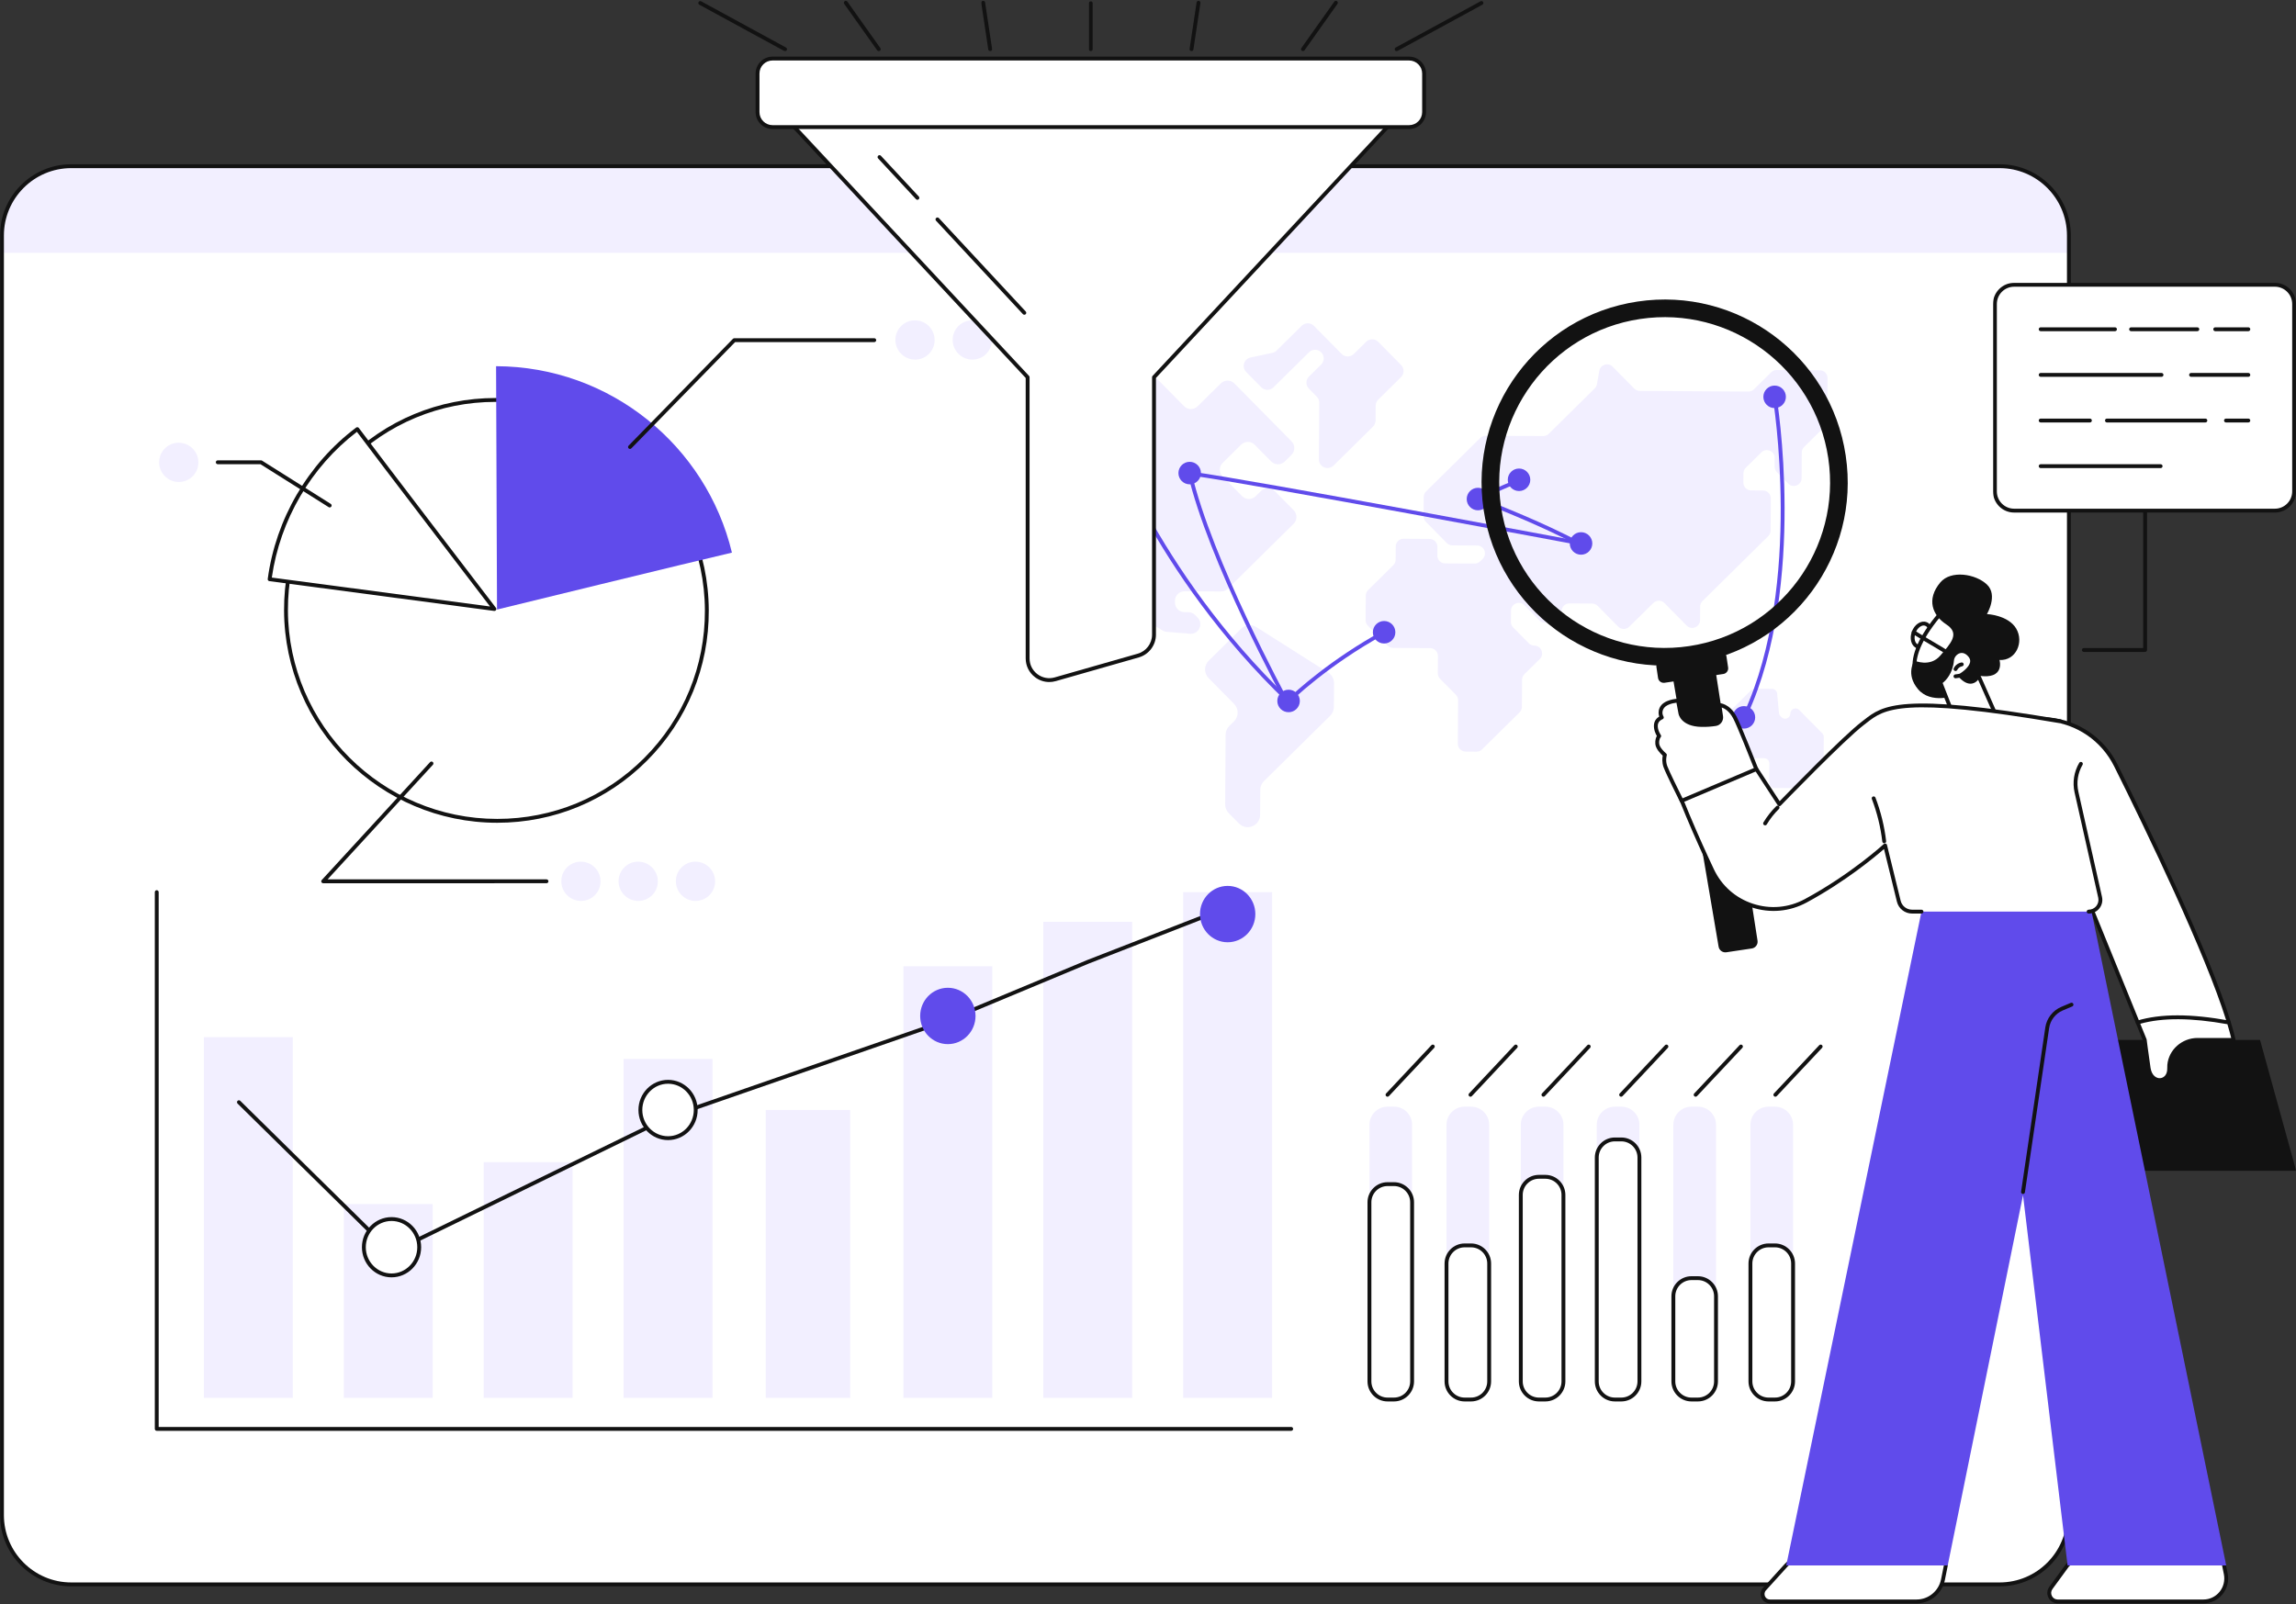 <svg width="1767" height="1235" viewBox="0 0 1767 1235" fill="none" xmlns="http://www.w3.org/2000/svg">
<rect x="0" y="0" width="1767" height="1235" fill="#333333" stroke="none"/>
<path d="M1538.9 1219.67H54.839C25.386 1219.67 1.51 1195.8 1.51 1166.34V181.276C1.51 151.823 25.386 127.948 54.839 127.948H1538.9C1568.35 127.948 1592.22 151.823 1592.22 181.276V1166.34C1592.22 1195.8 1568.35 1219.67 1538.9 1219.67Z" fill="white"/>
<path d="M1592.22 194.651V181.328C1592.22 151.849 1568.38 127.948 1538.96 127.948H54.781C25.36 127.948 1.51 151.849 1.51 181.328V194.651H1592.22Z" fill="#F2EFFF"/>
<mask id="mask0_10427_14760" style="mask-type:luminance" maskUnits="userSpaceOnUse" x="0" y="125" width="1595" height="1098">
<path d="M0 125.125H1594.92V1222.46H0V125.125Z" fill="white"/>
</mask>
<g mask="url(#mask0_10427_14760)">
<path d="M54.839 129.427C26.255 129.427 3 152.688 3 181.276V1166.34C3 1194.93 26.255 1218.19 54.839 1218.19H1538.9C1567.48 1218.19 1590.74 1194.93 1590.74 1166.34V181.276C1590.74 152.688 1567.48 129.427 1538.9 129.427H54.839ZM1538.9 1221.17H54.839C24.615 1221.17 0.026 1196.57 0.026 1166.34V181.276C0.026 151.047 24.615 126.453 54.839 126.453H1538.9C1569.13 126.453 1593.71 151.047 1593.71 181.276V1166.34C1593.71 1196.57 1569.13 1221.17 1538.9 1221.17Z" fill="#121212"/>
</g>
<path d="M993.698 1101.46H120.63C119.807 1101.46 119.141 1100.79 119.141 1099.98V686.771C119.141 685.948 119.807 685.286 120.63 685.286C121.448 685.286 122.115 685.948 122.115 686.771V1098.49H993.698C994.521 1098.49 995.188 1099.15 995.188 1099.98C995.188 1100.79 994.521 1101.46 993.698 1101.46Z" fill="#121212"/>
<path d="M225.328 1076.1H156.927V798.432H225.328V1076.1Z" fill="#F2EFFF"/>
<path d="M332.995 1076.1H264.594V926.911H332.995V1076.1Z" fill="#F2EFFF"/>
<path d="M440.662 1076.1H372.26V894.672H440.662V1076.1Z" fill="#F2EFFF"/>
<path d="M548.333 1076.1H479.932V815.172H548.333V1076.1Z" fill="#F2EFFF"/>
<path d="M654.271 1076.1H589.318V854.474H654.271V1076.1Z" fill="#F2EFFF"/>
<path d="M763.667 1076.1H695.266V743.839H763.667V1076.1Z" fill="#F2EFFF"/>
<path d="M871.333 1076.1H802.938V709.63H871.333V1076.1Z" fill="#F2EFFF"/>
<path d="M979 1076.1H910.599V686.771H979V1076.1Z" fill="#F2EFFF"/>
<path d="M301.323 965.635C300.943 965.635 300.568 965.49 300.281 965.208L182.839 849.552C182.25 848.974 182.245 848.036 182.818 847.448C183.396 846.865 184.339 846.859 184.922 847.438L301.615 962.354L514.635 858.365C514.688 858.339 514.75 858.318 514.802 858.297L728.979 783.964L836.563 739.104L944.261 697.146C945.021 696.854 945.891 697.229 946.188 698C946.484 698.76 946.109 699.625 945.339 699.917L837.672 741.865L730.037 786.74L515.859 861.073L301.974 965.484C301.766 965.583 301.547 965.635 301.323 965.635Z" fill="#121212"/>
<path d="M535.427 854.474C535.427 866.453 525.891 876.167 514.13 876.167C502.365 876.167 492.833 866.453 492.833 854.474C492.833 842.495 502.365 832.781 514.13 832.781C525.891 832.781 535.427 842.495 535.427 854.474Z" fill="white"/>
<path d="M514.13 834.271C503.208 834.271 494.318 843.333 494.318 854.474C494.318 865.62 503.208 874.682 514.13 874.682C525.057 874.682 533.943 865.62 533.943 854.474C533.943 843.333 525.057 834.271 514.13 834.271ZM514.13 877.656C501.568 877.656 491.344 867.255 491.344 854.474C491.344 841.693 501.568 831.297 514.13 831.297C526.693 831.297 536.917 841.693 536.917 854.474C536.917 867.255 526.693 877.656 514.13 877.656Z" fill="#121212"/>
<path d="M750.766 782.094C750.766 794.073 741.229 803.786 729.464 803.786C717.703 803.786 708.167 794.073 708.167 782.094C708.167 770.109 717.703 760.401 729.464 760.401C741.229 760.401 750.766 770.109 750.766 782.094Z" fill="#604BEB"/>
<path d="M966.104 703.672C966.104 715.651 956.562 725.365 944.797 725.365C933.036 725.365 923.505 715.651 923.505 703.672C923.505 691.693 933.036 681.979 944.797 681.979C956.562 681.979 966.104 691.693 966.104 703.672Z" fill="#604BEB"/>
<path d="M322.625 960.13C322.625 972.109 313.083 981.818 301.323 981.818C289.563 981.818 280.026 972.109 280.026 960.13C280.026 948.146 289.563 938.432 301.323 938.432C313.083 938.432 322.625 948.146 322.625 960.13Z" fill="white"/>
<path d="M301.323 939.917C290.401 939.917 281.51 948.99 281.51 960.13C281.51 971.266 290.401 980.333 301.323 980.333C312.25 980.333 321.135 971.266 321.135 960.13C321.135 948.99 312.25 939.917 301.323 939.917ZM301.323 983.307C288.76 983.307 278.536 972.911 278.536 960.13C278.536 947.344 288.76 936.948 301.323 936.948C313.891 936.948 324.109 947.344 324.109 960.13C324.109 972.911 313.891 983.307 301.323 983.307Z" fill="#121212"/>
<path d="M543.984 469.875C544.328 559.349 472.104 631.885 382.672 631.885C293.234 631.891 220.448 559.365 220.104 469.896C219.755 380.417 291.979 307.885 381.417 307.885C470.854 307.875 543.635 380.406 543.984 469.875Z" fill="white"/>
<path d="M381.417 309.365C338.573 309.365 298.354 326.057 268.167 356.359C237.963 386.677 221.427 427 221.588 469.885C221.932 558.396 294.193 630.396 382.661 630.406C382.667 630.406 382.667 630.406 382.672 630.406C425.516 630.396 465.734 613.714 495.922 583.401C526.12 553.089 542.661 512.771 542.495 469.88C542.151 381.37 469.891 309.365 381.417 309.365ZM382.672 633.375C292.557 633.375 218.963 560.047 218.615 469.896C218.448 426.208 235.297 385.151 266.062 354.26C296.807 323.396 337.776 306.391 381.417 306.391C471.531 306.391 545.12 379.724 545.469 469.875C545.635 513.552 528.792 554.62 498.026 585.505C467.276 616.37 426.312 633.37 382.672 633.375Z" fill="#121212"/>
<path d="M563.292 425.422C543.599 343.302 469.729 282.151 381.781 281.906L382.505 469.245C382.505 469.245 533.151 432.396 563.292 425.422Z" fill="#604BEB"/>
<path d="M274.974 330.349C237.443 358.568 213.604 400.578 207.51 445.896C249.912 451.563 380.495 468.828 380.495 468.828C380.495 468.828 292.276 353.563 274.974 330.349Z" fill="white"/>
<path d="M209.187 444.625C248.484 449.875 356.172 464.109 377.135 466.88C363.677 449.292 292.021 355.609 274.677 332.432C239.328 359.521 215.547 400.255 209.187 444.625ZM380.495 470.313C380.432 470.313 380.37 470.313 380.302 470.302C378.995 470.13 249.229 452.974 207.312 447.37C206.922 447.318 206.568 447.115 206.328 446.797C206.094 446.49 205.984 446.094 206.042 445.698C212.25 399.49 237.047 357.005 274.078 329.156C274.396 328.922 274.797 328.813 275.182 328.875C275.578 328.927 275.927 329.146 276.167 329.458C293.266 352.401 380.797 466.776 381.677 467.927C382.042 468.401 382.083 469.052 381.786 469.568C381.516 470.036 381.026 470.313 380.495 470.313Z" fill="#121212"/>
<path d="M520.141 678.427C520.104 670.083 526.844 663.312 535.187 663.312C543.526 663.312 550.318 670.083 550.349 678.427C550.38 686.771 543.641 693.536 535.302 693.542C526.953 693.542 520.172 686.771 520.141 678.427Z" fill="#F2EFFF"/>
<path d="M476.052 678.427C476.026 670.083 482.76 663.318 491.104 663.318C499.448 663.318 506.234 670.083 506.271 678.427C506.302 686.771 499.562 693.542 491.224 693.542C482.875 693.542 476.089 686.771 476.052 678.427Z" fill="#F2EFFF"/>
<path d="M431.974 678.438C431.948 670.089 438.682 663.318 447.026 663.318C455.365 663.318 462.151 670.083 462.187 678.427C462.224 686.771 455.479 693.542 447.141 693.542C438.797 693.542 432.005 686.781 431.974 678.438Z" fill="#F2EFFF"/>
<path d="M248.729 679.922C248.136 679.922 247.604 679.578 247.365 679.042C247.13 678.5 247.234 677.87 247.636 677.438L330.979 586.714C331.537 586.104 332.474 586.068 333.078 586.625C333.682 587.177 333.724 588.115 333.167 588.724L252.109 676.948L420.589 676.943C421.412 676.943 422.078 677.609 422.078 678.438C422.078 679.25 421.412 679.917 420.589 679.917L248.729 679.922Z" fill="#121212"/>
<path d="M484.833 345.599C484.458 345.599 484.083 345.458 483.792 345.172C483.208 344.604 483.198 343.667 483.771 343.073L564.063 260.823C564.344 260.542 564.729 260.375 565.125 260.375H672.828C673.656 260.375 674.318 261.036 674.318 261.859C674.318 262.682 673.656 263.349 672.828 263.349H565.75L485.896 345.146C485.604 345.448 485.219 345.599 484.833 345.599Z" fill="#121212"/>
<path d="M253.75 390.635C253.479 390.635 253.203 390.563 252.958 390.417L200.448 357.349H167.583C166.766 357.349 166.099 356.682 166.099 355.859C166.099 355.036 166.766 354.375 167.583 354.375H200.875C201.156 354.375 201.432 354.458 201.667 354.604L254.542 387.896C255.234 388.333 255.443 389.25 255.005 389.943C254.724 390.396 254.24 390.635 253.75 390.635Z" fill="#121212"/>
<path d="M733.172 261.714C733.135 253.365 739.88 246.604 748.219 246.604C756.562 246.604 763.354 253.365 763.38 261.714C763.411 270.057 756.677 276.828 748.333 276.828C739.995 276.828 733.203 270.063 733.172 261.714Z" fill="#F2EFFF"/>
<path d="M689.088 261.719C689.057 253.37 695.797 246.604 704.135 246.604C712.479 246.604 719.271 253.37 719.297 261.719C719.333 270.063 712.599 276.828 704.25 276.828C695.911 276.828 689.125 270.063 689.088 261.719Z" fill="#F2EFFF"/>
<path d="M122.464 355.932C122.427 347.589 129.167 340.823 137.51 340.823C145.854 340.823 152.641 347.589 152.672 355.932C152.703 364.281 145.969 371.047 137.625 371.047C129.286 371.047 122.495 364.281 122.464 355.932Z" fill="#F2EFFF"/>
<path d="M1400.48 285.031L1367.4 284.823C1365.8 284.813 1364.27 285.432 1363.13 286.552L1349.82 299.703C1348.68 300.833 1347.14 301.448 1345.55 301.443L1261.96 300.911C1260.36 300.906 1258.83 300.255 1257.71 299.125L1241.05 282.245C1237.62 278.771 1231.71 280.615 1230.84 285.422L1228.99 295.781C1228.77 297.005 1228.18 298.135 1227.3 299.005L1191.89 333.964C1190.76 335.089 1189.22 335.708 1187.62 335.703L1143.46 335.422C1141.86 335.417 1140.33 336.031 1139.19 337.161L1097.47 378.349C1096.33 379.474 1095.69 380.995 1095.68 382.594L1095.59 397.411C1095.58 399.005 1096.2 400.542 1097.32 401.677L1113.5 418.057C1114.61 419.188 1116.14 419.833 1117.74 419.839L1136.84 419.964C1142.2 419.995 1144.85 426.495 1141.04 430.266L1139.16 432.109C1138.03 433.234 1136.49 433.854 1134.9 433.849L1112.14 433.698C1108.82 433.682 1106.14 430.974 1106.17 427.646L1106.2 420.927C1106.23 417.604 1103.55 414.891 1100.22 414.87L1080.2 414.745C1076.88 414.724 1074.17 417.401 1074.15 420.724L1074.08 430.865C1074.07 432.458 1073.43 433.99 1072.29 435.109L1052.87 454.281C1051.73 455.406 1051.09 456.932 1051.08 458.531L1050.96 477.37C1050.95 478.969 1051.58 480.505 1052.7 481.641L1067.83 496.969C1068.96 498.099 1070.48 498.745 1072.08 498.75L1100.64 498.938C1103.96 498.953 1106.65 501.672 1106.62 504.995L1106.54 518.276C1106.53 519.875 1107.16 521.406 1108.27 522.542L1120.4 534.818C1121.52 535.948 1122.14 537.49 1122.13 539.078L1121.92 572.516C1121.9 575.839 1124.57 578.547 1127.91 578.568L1136.32 578.625C1137.92 578.635 1139.45 578.01 1140.59 576.891L1169.46 548.375C1170.6 547.255 1171.24 545.734 1171.26 544.135L1171.39 523.245C1171.4 521.646 1172.04 520.115 1173.18 518.995L1185.01 507.318C1188.82 503.547 1186.18 497.047 1180.82 497.016C1179.22 497 1177.69 496.359 1176.58 495.219L1164.54 483.042C1163.42 481.906 1162.8 480.37 1162.81 478.776L1162.86 470.089C1162.9 464.729 1169.4 462.089 1173.16 465.906L1184.68 477.557C1185.8 478.698 1187.33 479.339 1188.92 479.344L1195.69 479.391C1199.02 479.411 1201.72 476.734 1201.74 473.411L1201.77 470.505C1201.79 467.182 1204.49 464.51 1207.82 464.526L1225.37 464.646C1226.96 464.651 1228.49 465.297 1229.61 466.427L1245.37 482.401C1247.71 484.766 1251.52 484.786 1253.89 482.453L1272.42 464.156C1274.78 461.828 1278.59 461.844 1280.92 464.214L1298.07 481.578C1301.83 485.391 1308.33 482.75 1308.36 477.391L1308.43 466.969C1308.45 465.37 1309.09 463.839 1310.22 462.719L1360.86 412.729C1361.99 411.604 1362.64 410.078 1362.65 408.479L1362.81 383.646C1362.83 380.323 1360.15 377.615 1356.83 377.589L1347.67 377.531C1344.35 377.516 1341.68 374.797 1341.69 371.474L1341.73 364.354C1341.75 362.755 1342.39 361.229 1343.53 360.115L1355.54 348.255C1359.35 344.484 1365.81 347.214 1365.78 352.578L1365.74 359.177C1365.73 360.766 1366.35 362.302 1367.47 363.438L1376.22 372.302C1379.99 376.12 1386.49 373.474 1386.52 368.115L1386.65 348.307C1386.66 346.719 1387.31 345.188 1388.44 344.068L1404.47 328.24C1405.6 327.12 1406.25 325.594 1406.26 324L1406.46 291.083C1406.48 287.76 1403.81 285.052 1400.48 285.031Z" fill="#F2EFFF"/>
<path d="M1402.45 564.557L1384.66 546.542C1382.17 544.021 1377.86 545.771 1377.85 549.318C1377.82 552.865 1373.52 554.62 1371.03 552.089L1370.22 551.266C1369.57 550.615 1369.17 549.755 1369.08 548.839L1367.69 533.943C1367.5 531.906 1365.8 530.344 1363.76 530.328L1350.44 530.24C1349.38 530.234 1348.37 530.651 1347.61 531.396L1317.27 561.359C1316.52 562.099 1316.08 563.115 1316.08 564.172L1315.94 587.385C1315.91 590.932 1320.19 592.74 1322.72 590.245L1328.38 584.656C1329.13 583.917 1330.15 583.495 1331.2 583.505L1357.73 583.672C1359.93 583.688 1361.7 585.479 1361.69 587.682L1361.59 602.594C1361.58 604.792 1363.35 606.583 1365.55 606.599L1383.8 606.714C1384.84 606.719 1385.86 606.307 1386.61 605.568L1402.29 590.094C1403.03 589.354 1403.46 588.344 1403.47 587.286L1403.59 567.38C1403.6 566.318 1403.19 565.302 1402.45 564.557Z" fill="#F2EFFF"/>
<path d="M1022.24 517.828L966.911 482.76C963.167 480.38 958.286 480.911 955.141 484.016L930.25 508.589C926.516 512.281 926.474 518.302 930.172 522.036L949.745 541.87C953.443 545.604 953.401 551.63 949.667 555.318L946.052 558.885C944.26 560.656 943.245 563.073 943.224 565.594L942.885 619.214C942.87 621.74 943.854 624.161 945.63 625.964L953.495 633.932C959.448 639.953 969.719 635.776 969.776 627.302L969.896 608.036C969.911 605.516 970.927 603.104 972.729 601.328L1023.71 550.979C1025.51 549.203 1026.53 546.792 1026.54 544.271L1026.66 525.922C1026.68 522.646 1025.01 519.583 1022.24 517.828Z" fill="#F2EFFF"/>
<path d="M995.615 392.786L980.974 377.958C978.109 375.052 973.427 375.026 970.521 377.891L966.359 382.005C963.448 384.875 958.781 384.844 955.906 381.943L940.922 366.76C938.057 363.854 938.083 359.182 940.99 356.318L955.167 342.307C958.073 339.443 962.745 339.479 965.609 342.375L978.297 355.224C981.161 358.125 985.839 358.156 988.74 355.292L993.911 350.182C996.812 347.318 996.839 342.641 993.974 339.74L949.995 295.198C947.13 292.297 942.453 292.26 939.552 295.13L921.703 312.755C918.797 315.62 914.12 315.594 911.255 312.688L871.234 272.156C868.359 269.25 863.687 269.224 860.781 272.089L810.901 321.339C808 324.203 807.974 328.88 810.839 331.781L818.906 339.958C821.771 342.859 821.745 347.531 818.844 350.396L817.099 352.125C812.417 356.74 815.667 364.724 822.245 364.766C824.198 364.776 826.083 364.01 827.474 362.635L836.891 353.333C839.797 350.469 844.474 350.5 847.339 353.401L856.969 363.156C858.344 364.542 859.109 366.427 859.099 368.385L858.948 391.448C858.932 393.401 858.146 395.276 856.75 396.651L854.516 398.87C851.604 401.734 851.578 406.411 854.443 409.313L865.885 420.901C867.26 422.297 868.031 424.177 868.016 426.135L867.771 464.672C867.755 467.255 869.089 469.656 871.292 471.005L894.646 485.328C895.635 485.938 896.755 486.302 897.911 486.396L914.047 487.688L915.464 487.865C922.411 488.729 926.552 480.333 921.63 475.349L919.781 473.479C918.401 472.083 916.526 471.297 914.573 471.281L911.583 471.266C907.505 471.234 904.224 467.911 904.25 463.833L904.255 462.484C904.281 458.411 907.604 455.125 911.687 455.151L939.703 455.328C941.667 455.339 943.547 454.573 944.943 453.198L995.547 403.229C998.453 400.365 998.479 395.688 995.615 392.786Z" fill="#F2EFFF"/>
<path d="M1078.26 280.948L1060.75 263.214C1058.17 260.599 1053.97 260.573 1051.35 263.156L1041.9 272.49C1039.28 275.062 1035.08 275.036 1032.51 272.432L1011.19 250.844C1008.61 248.234 1004.4 248.208 1001.8 250.792L982.443 269.896C981.536 270.786 980.391 271.406 979.151 271.667L962.422 275.203C957.281 276.286 955.375 282.62 959.068 286.365L970.677 298.12C973.255 300.734 977.458 300.76 980.068 298.182L1007.42 271.172C1010.03 268.594 1014.24 268.62 1016.82 271.229C1019.4 273.839 1019.37 278.047 1016.76 280.625L1007.41 289.854C1004.8 292.432 1004.78 296.635 1007.36 299.245L1013.38 305.349C1014.62 306.599 1015.31 308.297 1015.29 310.057L1015.02 353.594C1014.98 359.516 1022.12 362.521 1026.33 358.359L1056.67 328.401C1057.92 327.161 1058.64 325.474 1058.65 323.719L1058.72 312.312C1058.73 310.552 1059.44 308.865 1060.69 307.625L1078.2 290.339C1080.81 287.766 1080.84 283.557 1078.26 280.948Z" fill="#F2EFFF"/>
<path d="M924.25 364.177C924.25 368.964 920.365 372.844 915.583 372.844C910.802 372.844 906.917 368.964 906.917 364.177C906.917 359.396 910.802 355.516 915.583 355.516C920.365 355.516 924.25 359.396 924.25 364.177Z" fill="#604BEB"/>
<path d="M1000.35 539.599C1000.35 544.385 996.469 548.271 991.688 548.271C986.906 548.271 983.021 544.385 983.021 539.599C983.021 534.818 986.906 530.938 991.688 530.938C996.469 530.938 1000.35 534.818 1000.35 539.599Z" fill="#604BEB"/>
<path d="M1225.44 418.349C1225.44 423.135 1221.55 427.021 1216.77 427.021C1211.99 427.021 1208.1 423.135 1208.1 418.349C1208.1 413.573 1211.99 409.688 1216.77 409.688C1221.55 409.688 1225.44 413.573 1225.44 418.349Z" fill="#604BEB"/>
<path d="M1146.1 384.172C1146.1 388.958 1142.23 392.839 1137.44 392.839C1132.66 392.839 1128.78 388.958 1128.78 384.172C1128.78 379.385 1132.66 375.51 1137.44 375.51C1142.23 375.51 1146.1 379.385 1146.1 384.172Z" fill="#604BEB"/>
<path d="M1177.71 369.339C1177.71 374.12 1173.83 378.005 1169.05 378.005C1164.26 378.005 1160.38 374.12 1160.38 369.339C1160.38 364.552 1164.26 360.672 1169.05 360.672C1173.83 360.672 1177.71 364.552 1177.71 369.339Z" fill="#604BEB"/>
<path d="M1374.42 305.49C1374.42 310.276 1370.53 314.151 1365.75 314.151C1360.96 314.151 1357.08 310.276 1357.08 305.49C1357.08 300.703 1360.96 296.828 1365.75 296.828C1370.53 296.828 1374.42 300.703 1374.42 305.49Z" fill="#604BEB"/>
<path d="M1350.79 552.224C1350.79 557.01 1346.91 560.891 1342.12 560.891C1337.34 560.891 1333.46 557.01 1333.46 552.224C1333.46 547.437 1337.34 543.562 1342.12 543.562C1346.91 543.562 1350.79 547.437 1350.79 552.224Z" fill="#604BEB"/>
<path d="M1073.87 486.719C1073.87 491.5 1069.99 495.38 1065.21 495.38C1060.42 495.38 1056.55 491.5 1056.55 486.719C1056.55 481.932 1060.42 478.052 1065.21 478.052C1069.99 478.052 1073.87 481.932 1073.87 486.719Z" fill="#604BEB"/>
<path d="M858.464 327.417C858.464 332.203 854.589 336.083 849.802 336.083C845.016 336.083 841.141 332.203 841.141 327.417C841.141 322.63 845.016 318.755 849.802 318.755C854.589 318.755 858.464 322.63 858.464 327.417Z" fill="#604BEB"/>
<path d="M991.687 541.089C991.318 541.089 990.948 540.953 990.661 540.677C886.151 440.646 848.755 328.995 848.391 327.885C848.135 327.099 848.557 326.26 849.339 326.005C850.125 325.75 850.964 326.177 851.219 326.953C851.573 328.057 888.521 438.297 991.682 537.536C997.203 532.266 1024.2 507.422 1064.49 485.411C1065.22 485.021 1066.12 485.286 1066.51 486.005C1066.91 486.724 1066.64 487.63 1065.93 488.021C1021.18 512.453 993.021 540.375 992.734 540.656C992.448 540.948 992.068 541.089 991.687 541.089Z" fill="#604BEB"/>
<path d="M989.432 540.12C988.906 540.12 988.391 539.844 988.125 539.344C987.547 538.276 929.797 431.974 914.141 364.516C913.948 363.714 914.448 362.917 915.25 362.729C916.047 362.542 916.844 363.036 917.031 363.839C932.604 430.901 990.156 536.859 990.734 537.922C991.13 538.641 990.859 539.547 990.141 539.943C989.917 540.063 989.667 540.12 989.432 540.12Z" fill="#604BEB"/>
<path d="M1216.77 419.839C1216.68 419.839 1216.59 419.833 1216.49 419.813C1214.01 419.349 966.682 372.979 916.349 365.969C915.536 365.865 914.969 365.109 915.083 364.297C915.187 363.484 915.953 362.901 916.755 363.031C967.156 370.052 1214.55 416.422 1217.04 416.896C1217.85 417.042 1218.39 417.818 1218.23 418.625C1218.09 419.344 1217.47 419.839 1216.77 419.839Z" fill="#604BEB"/>
<path d="M1216.77 420.854C1216.53 420.854 1216.29 420.792 1216.06 420.672C1183.32 402.906 1137.38 385.734 1136.92 385.568C1136.37 385.359 1135.99 384.849 1135.96 384.255C1135.93 383.667 1136.24 383.115 1136.77 382.844C1137.74 382.354 1160.58 370.813 1172.19 367.583C1172.99 367.365 1173.81 367.833 1174.02 368.62C1174.24 369.411 1173.78 370.234 1172.99 370.448C1164.1 372.917 1147.86 380.688 1141.15 383.99C1152.18 388.224 1189.57 402.917 1217.47 418.057C1218.2 418.453 1218.46 419.349 1218.07 420.068C1217.81 420.568 1217.29 420.854 1216.77 420.854Z" fill="#604BEB"/>
<path d="M1343.49 551.089C1343.29 551.089 1343.08 551.042 1342.88 550.948C1342.14 550.609 1341.8 549.724 1342.15 548.974C1387.85 449.313 1364.53 307.161 1364.29 305.74C1364.15 304.927 1364.69 304.161 1365.5 304.026C1366.32 303.901 1367.08 304.432 1367.22 305.24C1367.46 306.677 1390.95 449.708 1344.85 550.214C1344.6 550.76 1344.06 551.089 1343.49 551.089Z" fill="#604BEB"/>
<path d="M1261.7 865.87V1063.42C1261.7 1071.11 1255.46 1077.36 1247.76 1077.36H1242.81C1235.11 1077.36 1228.87 1071.11 1228.87 1063.42V865.87C1228.87 858.167 1235.11 851.927 1242.81 851.927H1247.76C1255.46 851.927 1261.7 858.167 1261.7 865.87Z" fill="#F2EFFF"/>
<path d="M1320.64 865.87V1063.42C1320.64 1071.11 1314.4 1077.36 1306.7 1077.36H1301.75C1294.06 1077.36 1287.81 1071.11 1287.81 1063.42V865.87C1287.81 858.167 1294.06 851.927 1301.75 851.927H1306.7C1314.4 851.927 1320.64 858.167 1320.64 865.87Z" fill="#F2EFFF"/>
<path d="M1379.95 865.87V1063.42C1379.95 1071.11 1373.71 1077.36 1366.02 1077.36H1361.06C1353.36 1077.36 1347.12 1071.11 1347.12 1063.42V865.87C1347.12 858.167 1353.36 851.927 1361.06 851.927H1366.02C1373.71 851.927 1379.95 858.167 1379.95 865.87Z" fill="#F2EFFF"/>
<path d="M1203.23 865.87V1063.42C1203.23 1071.11 1196.99 1077.36 1189.29 1077.36H1184.34C1176.64 1077.36 1170.4 1071.11 1170.4 1063.42V865.87C1170.4 858.167 1176.64 851.927 1184.34 851.927H1189.29C1196.99 851.927 1203.23 858.167 1203.23 865.87Z" fill="#F2EFFF"/>
<path d="M1261.7 891.078V1063.42C1261.7 1071.11 1255.46 1077.36 1247.76 1077.36H1242.81C1235.11 1077.36 1228.87 1071.11 1228.87 1063.42V891.078C1228.87 883.38 1235.11 877.146 1242.81 877.146H1247.76C1255.46 877.146 1261.7 883.38 1261.7 891.078Z" fill="white"/>
<path d="M1242.81 878.63C1235.95 878.63 1230.36 884.219 1230.36 891.078V1063.42C1230.36 1070.29 1235.95 1075.88 1242.81 1075.88H1247.76C1254.62 1075.88 1260.21 1070.29 1260.21 1063.42V891.078C1260.21 884.219 1254.62 878.63 1247.76 878.63H1242.81ZM1247.76 1078.85H1242.81C1234.3 1078.85 1227.39 1071.93 1227.39 1063.42V891.078C1227.39 882.578 1234.3 875.656 1242.81 875.656H1247.76C1256.27 875.656 1263.19 882.578 1263.19 891.078V1063.42C1263.19 1071.93 1256.27 1078.85 1247.76 1078.85Z" fill="#121212"/>
<path d="M1320.64 997.875V1063.42C1320.64 1071.11 1314.4 1077.36 1306.7 1077.36H1301.75C1294.06 1077.36 1287.81 1071.11 1287.81 1063.42V997.875C1287.81 990.177 1294.06 983.932 1301.75 983.932H1306.7C1314.4 983.932 1320.64 990.177 1320.64 997.875Z" fill="white"/>
<path d="M1301.75 985.422C1294.89 985.422 1289.3 991.005 1289.3 997.875V1063.42C1289.3 1070.29 1294.89 1075.88 1301.75 1075.88H1306.7C1313.57 1075.88 1319.16 1070.29 1319.16 1063.42V997.875C1319.16 991.005 1313.57 985.422 1306.7 985.422H1301.75ZM1306.7 1078.85H1301.75C1293.24 1078.85 1286.33 1071.93 1286.33 1063.42V997.875C1286.33 989.365 1293.24 982.453 1301.75 982.453H1306.7C1315.21 982.453 1322.13 989.365 1322.13 997.875V1063.42C1322.13 1071.93 1315.21 1078.85 1306.7 1078.85Z" fill="#121212"/>
<path d="M1379.95 972.656V1063.42C1379.95 1071.11 1373.71 1077.36 1366.02 1077.36H1361.06C1353.36 1077.36 1347.12 1071.11 1347.12 1063.42V972.656C1347.12 964.953 1353.36 958.719 1361.06 958.719H1366.02C1373.71 958.719 1379.95 964.953 1379.95 972.656Z" fill="white"/>
<path d="M1361.06 960.203C1354.2 960.203 1348.61 965.792 1348.61 972.662V1063.42C1348.61 1070.29 1354.2 1075.88 1361.06 1075.88H1366.02C1372.88 1075.88 1378.47 1070.29 1378.47 1063.42V972.662C1378.47 965.792 1372.88 960.203 1366.02 960.203H1361.06ZM1366.02 1078.85H1361.06C1352.56 1078.85 1345.64 1071.93 1345.64 1063.42V972.662C1345.64 964.156 1352.56 957.234 1361.06 957.234H1366.02C1374.52 957.234 1381.44 964.156 1381.44 972.662V1063.42C1381.44 1071.93 1374.52 1078.85 1366.02 1078.85Z" fill="#121212"/>
<path d="M1086.75 865.87V1063.42C1086.75 1071.11 1080.52 1077.36 1072.81 1077.36H1067.86C1060.16 1077.36 1053.93 1071.11 1053.93 1063.42V865.87C1053.93 858.167 1060.16 851.927 1067.86 851.927H1072.81C1080.52 851.927 1086.75 858.167 1086.75 865.87Z" fill="#F2EFFF"/>
<path d="M1146.06 865.87V1063.42C1146.06 1071.11 1139.82 1077.36 1132.13 1077.36H1127.18C1119.48 1077.36 1113.23 1071.11 1113.23 1063.42V865.87C1113.23 858.167 1119.48 851.927 1127.18 851.927H1132.13C1139.82 851.927 1146.06 858.167 1146.06 865.87Z" fill="#F2EFFF"/>
<path d="M1086.75 925.5V1063.42C1086.75 1071.11 1080.52 1077.36 1072.81 1077.36H1067.86C1060.16 1077.36 1053.93 1071.11 1053.93 1063.42V925.5C1053.93 917.802 1060.16 911.563 1067.86 911.563H1072.81C1080.52 911.563 1086.75 917.802 1086.75 925.5Z" fill="white"/>
<path d="M1067.86 913.042C1061 913.042 1055.41 918.63 1055.41 925.5V1063.42C1055.41 1070.29 1061 1075.88 1067.86 1075.88H1072.81C1079.68 1075.88 1085.27 1070.29 1085.27 1063.42V925.5C1085.27 918.63 1079.68 913.042 1072.81 913.042H1067.86ZM1072.81 1078.85H1067.86C1059.36 1078.85 1052.43 1071.93 1052.43 1063.42V925.5C1052.43 916.995 1059.36 910.068 1067.86 910.068H1072.81C1081.31 910.068 1088.24 916.995 1088.24 925.5V1063.42C1088.24 1071.93 1081.31 1078.85 1072.81 1078.85Z" fill="#121212"/>
<path d="M1146.06 972.656V1063.42C1146.06 1071.11 1139.82 1077.36 1132.13 1077.36H1127.18C1119.48 1077.36 1113.23 1071.11 1113.23 1063.42V972.656C1113.23 964.953 1119.48 958.719 1127.18 958.719H1132.13C1139.82 958.719 1146.06 964.953 1146.06 972.656Z" fill="white"/>
<path d="M1127.18 960.203C1120.31 960.203 1114.72 965.792 1114.72 972.662V1063.42C1114.72 1070.29 1120.31 1075.88 1127.18 1075.88H1132.12C1138.99 1075.88 1144.58 1070.29 1144.58 1063.42V972.662C1144.58 965.792 1138.99 960.203 1132.12 960.203H1127.18ZM1132.12 1078.85H1127.18C1118.67 1078.85 1111.74 1071.93 1111.74 1063.42V972.662C1111.74 964.156 1118.67 957.234 1127.18 957.234H1132.12C1140.63 957.234 1147.55 964.156 1147.55 972.662V1063.42C1147.55 1071.93 1140.63 1078.85 1132.12 1078.85Z" fill="#121212"/>
<path d="M1203.23 919.859V1063.42C1203.23 1071.11 1196.99 1077.36 1189.29 1077.36H1184.34C1176.64 1077.36 1170.4 1071.11 1170.4 1063.42V919.859C1170.4 912.156 1176.64 905.917 1184.34 905.917H1189.29C1196.99 905.917 1203.23 912.156 1203.23 919.859Z" fill="white"/>
<path d="M1184.34 907.406C1177.47 907.406 1171.89 912.99 1171.89 919.859V1063.42C1171.89 1070.29 1177.47 1075.88 1184.34 1075.88H1189.29C1196.16 1075.88 1201.74 1070.29 1201.74 1063.42V919.859C1201.74 912.99 1196.16 907.406 1189.29 907.406H1184.34ZM1189.29 1078.85H1184.34C1175.83 1078.85 1168.91 1071.93 1168.91 1063.42V919.859C1168.91 911.349 1175.83 904.432 1184.34 904.432H1189.29C1197.8 904.432 1204.71 911.349 1204.71 919.859V1063.42C1204.71 1071.93 1197.8 1078.85 1189.29 1078.85Z" fill="#121212"/>
<path d="M1067.83 844.26C1067.46 844.26 1067.09 844.125 1066.81 843.854C1066.21 843.292 1066.18 842.354 1066.74 841.755L1101.61 804.609C1102.18 804.01 1103.12 803.984 1103.71 804.542C1104.32 805.109 1104.34 806.047 1103.78 806.646L1068.91 843.792C1068.61 844.099 1068.21 844.26 1067.83 844.26Z" fill="#121212"/>
<path d="M1131.67 844.26C1131.31 844.26 1130.94 844.125 1130.66 843.854C1130.06 843.292 1130.03 842.354 1130.59 841.755L1165.46 804.609C1166.03 804.01 1166.97 803.984 1167.56 804.542C1168.16 805.109 1168.2 806.047 1167.63 806.646L1132.76 843.792C1132.47 844.099 1132.07 844.26 1131.67 844.26Z" fill="#121212"/>
<path d="M1187.81 844.26C1187.45 844.26 1187.08 844.125 1186.8 843.854C1186.2 843.292 1186.17 842.354 1186.73 841.755L1221.61 804.609C1222.17 804.01 1223.11 803.984 1223.71 804.542C1224.3 805.109 1224.33 806.047 1223.78 806.646L1188.9 843.792C1188.61 844.099 1188.21 844.26 1187.81 844.26Z" fill="#121212"/>
<path d="M1247.62 844.26C1247.26 844.26 1246.89 844.125 1246.6 843.854C1246 843.292 1245.97 842.354 1246.54 841.755L1281.41 804.609C1281.97 804.01 1282.92 803.984 1283.51 804.542C1284.11 805.109 1284.14 806.047 1283.58 806.646L1248.71 843.792C1248.41 844.099 1248.02 844.26 1247.62 844.26Z" fill="#121212"/>
<path d="M1304.95 844.26C1304.59 844.26 1304.23 844.125 1303.94 843.854C1303.34 843.292 1303.31 842.354 1303.88 841.755L1338.75 804.609C1339.32 804.01 1340.26 803.984 1340.85 804.542C1341.45 805.109 1341.48 806.047 1340.92 806.646L1306.04 843.792C1305.75 844.099 1305.35 844.26 1304.95 844.26Z" fill="#121212"/>
<path d="M1366.3 844.26C1365.94 844.26 1365.57 844.125 1365.29 843.854C1364.69 843.292 1364.66 842.354 1365.22 841.755L1400.09 804.609C1400.66 804.01 1401.6 803.984 1402.2 804.542C1402.8 805.109 1402.82 806.047 1402.27 806.646L1367.39 843.792C1367.1 844.099 1366.7 844.26 1366.3 844.26Z" fill="#121212"/>
<path d="M1326.26 518.849L1281.04 525.609C1278.65 525.969 1276.4 524.307 1276.04 521.911L1274.78 513.484C1274.42 511.078 1276.08 508.839 1278.48 508.479L1323.69 501.719C1326.1 501.365 1328.34 503.021 1328.7 505.422L1329.96 513.849C1330.32 516.25 1328.66 518.49 1326.26 518.849Z" fill="#121212"/>
<path d="M1348.18 730.146L1328.59 733.073C1325.72 733.5 1323.05 731.521 1322.62 728.651L1287.4 521.37L1320.29 516.339L1352.6 724.167C1353.03 727.036 1351.05 729.714 1348.18 730.146Z" fill="#121212"/>
<path d="M1299.94 497.391C1230.51 507.781 1165.57 459.734 1155.19 390.302C1144.81 320.875 1192.84 255.932 1262.28 245.552C1331.71 235.172 1396.64 283.208 1407.03 352.646C1417.41 422.078 1369.36 487.01 1299.94 497.391ZM1420.45 350.635C1408.94 273.677 1337.22 220.625 1260.27 232.13C1183.32 243.641 1130.26 315.349 1141.77 392.307C1153.27 469.266 1224.98 522.328 1301.94 510.823C1378.9 499.312 1431.96 427.594 1420.45 350.635Z" fill="#121212"/>
<path d="M1537.08 565.964L1540.84 554.604C1540.84 554.604 1552.66 551.464 1576.55 553.74C1598.82 555.865 1618.43 569.281 1628.4 589.297C1652.4 637.49 1699.09 733.958 1715.35 787.135H1645.16L1569.41 600.849L1537.08 565.964Z" fill="white"/>
<path d="M1646.16 785.646H1713.34C1696.8 732.891 1652.32 640.641 1627.07 589.964C1617.28 570.297 1598.34 557.313 1576.42 555.224C1556.4 553.318 1544.94 555.25 1541.99 555.865L1538.77 565.599L1570.5 599.839C1570.62 599.974 1570.71 600.13 1570.78 600.292L1646.16 785.646ZM1715.36 788.62H1645.16C1644.55 788.62 1644.01 788.255 1643.78 787.698L1568.14 601.667L1535.99 566.974C1535.63 566.578 1535.5 566.01 1535.67 565.5L1539.43 554.141C1539.58 553.661 1539.97 553.297 1540.46 553.172C1540.95 553.036 1552.81 549.979 1576.69 552.266C1599.65 554.448 1619.48 568.047 1629.73 588.635C1655.33 640.021 1700.68 734.083 1716.78 786.698C1716.92 787.151 1716.83 787.641 1716.55 788.021C1716.27 788.396 1715.83 788.62 1715.36 788.62Z" fill="#121212"/>
<mask id="mask1_10427_14760" style="mask-type:luminance" maskUnits="userSpaceOnUse" x="1590" y="799" width="178" height="104">
<path d="M1590.92 799.792H1767V902.458H1590.92V799.792Z" fill="white"/>
</mask>
<g mask="url(#mask1_10427_14760)">
<path d="M1591.21 901.26H1767.13L1739.31 800.516H1591.21V901.26Z" fill="#121212"/>
</g>
<path d="M1719.01 800.516H1691.21C1680.11 800.516 1670.46 808.786 1669.47 819.849C1669.4 820.661 1669.36 821.49 1669.4 822.318C1669.77 833.974 1655.48 835.099 1653.6 822.318C1651.72 809.536 1650.6 800.516 1650.6 800.516L1645.16 787.135C1664.62 781.271 1688.72 782.297 1715.35 787.135C1716.84 791.979 1718.07 796.469 1719.01 800.516Z" fill="white"/>
<path d="M1647.15 788.104L1651.97 799.958C1652.03 800.078 1652.06 800.208 1652.07 800.333C1652.09 800.422 1653.22 809.484 1655.07 822.104C1655.93 827.901 1659.56 830.271 1662.57 829.974C1665.34 829.734 1668.06 827.281 1667.91 822.365C1667.87 821.495 1667.9 820.604 1667.98 819.719C1669.03 808.115 1679.23 799.037 1691.21 799.037H1717.12C1716.34 795.833 1715.36 792.281 1714.2 788.438C1686.26 783.443 1664.29 783.333 1647.15 788.104ZM1662.1 832.969C1657.91 832.969 1653.21 829.818 1652.14 822.537C1650.42 810.906 1649.32 802.287 1649.15 800.896L1643.78 787.698C1643.62 787.307 1643.64 786.875 1643.82 786.495C1644 786.12 1644.33 785.839 1644.73 785.714C1662.72 780.292 1685.92 780.281 1715.62 785.672C1716.17 785.776 1716.61 786.172 1716.78 786.698C1718.31 791.693 1719.55 796.229 1720.46 800.182C1720.56 800.625 1720.46 801.094 1720.17 801.443C1719.89 801.802 1719.46 802.005 1719.01 802.005H1691.21C1680.75 802.005 1671.85 809.901 1670.95 819.99C1670.87 820.755 1670.85 821.521 1670.87 822.271C1671.1 829.089 1666.86 832.578 1662.83 832.943C1662.59 832.964 1662.35 832.969 1662.1 832.969Z" fill="#121212"/>
<path d="M1712.94 1211.51C1715.17 1222.5 1706.88 1232.8 1695.79 1232.8H1583.55C1578.26 1232.8 1575.22 1226.7 1578.38 1222.39L1591.03 1205.08C1615.19 1180.34 1664.84 1192.57 1711.09 1202.43L1712.94 1211.51Z" fill="white"/>
<path d="M1592.17 1206.04L1579.57 1223.28C1578.41 1224.85 1578.26 1226.84 1579.14 1228.58C1580.01 1230.3 1581.66 1231.32 1583.55 1231.32H1695.79C1700.58 1231.32 1705.07 1229.17 1708.13 1225.44C1711.24 1221.63 1712.46 1216.65 1711.48 1211.8L1709.83 1203.68L1703.91 1202.41C1659.99 1192.96 1614.58 1183.2 1592.17 1206.04ZM1695.79 1234.29H1583.55C1580.56 1234.29 1577.85 1232.61 1576.49 1229.93C1575.11 1227.2 1575.36 1223.98 1577.17 1221.52L1589.83 1204.2C1589.88 1204.14 1589.92 1204.09 1589.97 1204.04C1613.5 1179.93 1659.78 1189.88 1704.54 1199.51L1711.4 1200.97C1711.98 1201.09 1712.43 1201.55 1712.54 1202.14L1714.39 1211.21C1715.56 1216.94 1714.11 1222.81 1710.43 1227.32C1706.81 1231.75 1701.47 1234.29 1695.79 1234.29Z" fill="#121212"/>
<path d="M1374.51 1205.08C1406.42 1173.15 1488.22 1177.71 1497.52 1205.08L1495.31 1216.05C1493.35 1225.8 1484.87 1232.8 1475.03 1232.8H1362.11C1357.22 1232.8 1354.67 1226.93 1357.97 1223.3L1374.51 1205.08Z" fill="white"/>
<path d="M1375.58 1206.1L1359.07 1224.29C1357.71 1225.79 1357.8 1227.63 1358.34 1228.84C1359.03 1230.39 1360.43 1231.32 1362.11 1231.32H1475.03C1484.12 1231.32 1492.04 1224.78 1493.85 1215.77L1495.98 1205.19C1493.03 1197.21 1482.69 1190.62 1467.51 1187.09C1438.44 1180.32 1396.11 1185.58 1375.58 1206.1ZM1475.03 1234.29H1362.11C1359.26 1234.29 1356.78 1232.66 1355.62 1230.05C1354.45 1227.4 1354.93 1224.43 1356.87 1222.3L1373.41 1204.08C1373.42 1204.06 1373.43 1204.05 1373.45 1204.03C1394.71 1182.76 1438.31 1177.24 1468.19 1184.2C1484.86 1188.08 1495.78 1195.33 1498.93 1204.6C1499.01 1204.85 1499.03 1205.11 1498.97 1205.37L1496.77 1216.35C1494.68 1226.74 1485.53 1234.29 1475.03 1234.29Z" fill="#121212"/>
<path d="M1479.57 697.896H1608.87L1713.3 1205.08H1591.21L1556.91 920.099L1498.97 1205.08H1374.69L1479.57 697.896Z" fill="#604BEB"/>
<path d="M1556.91 919.125C1556.83 919.125 1556.76 919.125 1556.69 919.109C1555.88 918.99 1555.32 918.234 1555.43 917.427L1574.07 790.938C1575.1 783.948 1579.78 777.896 1586.29 775.135L1593.67 772.016C1594.42 771.693 1595.29 772.042 1595.61 772.802C1595.93 773.563 1595.58 774.427 1594.83 774.755L1587.45 777.875C1581.89 780.234 1577.9 785.406 1577.02 791.37L1558.38 917.854C1558.27 918.594 1557.63 919.125 1556.91 919.125Z" fill="#121212"/>
<path d="M1480.46 481.51C1479.57 481.51 1478.62 481.833 1477.69 482.464C1476.18 483.5 1474.92 485.177 1474.17 487.203C1473.42 489.229 1473.27 491.318 1473.73 493.089C1474.16 494.677 1475.04 495.797 1476.22 496.234C1477.4 496.672 1478.8 496.401 1480.16 495.479C1481.68 494.453 1482.92 492.766 1483.68 490.745C1484.43 488.724 1484.59 486.635 1484.11 484.859C1483.69 483.276 1482.8 482.156 1481.62 481.719C1481.26 481.578 1480.86 481.51 1480.46 481.51ZM1477.4 499.411C1476.64 499.411 1475.9 499.286 1475.19 499.016C1473.07 498.234 1471.54 496.401 1470.86 493.859C1470.23 491.495 1470.42 488.76 1471.39 486.167C1472.35 483.573 1474 481.38 1476.02 480.005C1478.2 478.531 1480.56 478.146 1482.66 478.927C1484.77 479.719 1486.3 481.547 1486.98 484.089C1487.61 486.448 1487.43 489.188 1486.46 491.781C1485.5 494.38 1483.85 496.563 1481.83 497.938C1480.39 498.917 1478.87 499.411 1477.4 499.411Z" fill="#121212"/>
<path d="M1496.62 468.578C1496.28 469.411 1472.22 493.479 1473.38 513.734C1473.38 513.734 1494.46 520.214 1508.91 495.141C1523.34 470.078 1496.62 468.578 1496.62 468.578Z" fill="white"/>
<path d="M1474.83 512.557C1479.09 513.458 1495.57 515.302 1507.62 494.401C1511.8 487.146 1512.77 481.37 1510.53 477.214C1507.56 471.74 1499.72 470.422 1497.28 470.135C1497.09 470.349 1496.86 470.609 1496.56 470.943C1478.67 491.177 1474.76 504.604 1474.83 512.557ZM1479.48 515.922C1475.56 515.922 1473.02 515.177 1472.94 515.156C1472.35 514.974 1471.93 514.443 1471.9 513.818C1471.19 501.677 1478.75 486.589 1494.34 468.979C1494.84 468.401 1495.2 468.005 1495.34 467.818C1495.63 467.344 1496.15 467.057 1496.7 467.099C1497.19 467.125 1508.84 467.865 1513.15 475.802C1515.92 480.922 1514.92 487.677 1510.19 495.88C1500.32 513.01 1487.23 515.922 1479.48 515.922Z" fill="#121212"/>
<path d="M1504.69 535.406C1504.69 535.406 1486.06 542.302 1476.14 530.568C1466.21 518.828 1473.34 508.542 1473.34 508.542C1473.34 508.542 1485.34 513.99 1493.26 504.667C1501.19 495.349 1508.69 487.724 1497.92 480.708C1487.15 473.688 1482.33 461.385 1493.26 448.359C1501.42 438.646 1520.43 441.734 1529.14 449.969C1537.85 458.198 1529.14 472.719 1529.14 472.719C1529.14 472.719 1545.47 473.448 1551.65 483.854C1557.82 494.255 1551.53 508.786 1538.82 508.057C1538.82 508.057 1543.42 523.427 1522.6 520.156L1515.18 539.573L1504.69 535.406Z" fill="#121212"/>
<path d="M1537.08 552.911L1522.6 520.156C1522.6 520.156 1518.12 530.688 1508.57 520.156C1508.57 520.156 1522.12 512.411 1516.31 504.911C1510.5 497.406 1502.79 502.526 1502.27 508.297C1501.19 520.401 1493.26 525.24 1493.26 525.24L1502.76 549.448L1537.08 552.911Z" fill="white"/>
<path d="M1503.81 548.057L1534.69 551.182L1522.36 523.292C1521.32 524.547 1519.75 525.87 1517.6 526.229C1514.42 526.755 1511.01 525.057 1507.47 521.156C1507.17 520.823 1507.03 520.37 1507.1 519.927C1507.17 519.479 1507.44 519.094 1507.82 518.87C1509.88 517.688 1515.39 513.76 1516.18 509.802C1516.45 508.385 1516.12 507.089 1515.13 505.818C1513.12 503.208 1510.69 502.167 1508.32 502.854C1505.94 503.547 1503.97 505.948 1503.76 508.438C1502.84 518.599 1497.39 523.938 1495.06 525.771L1503.81 548.057ZM1537.08 554.401C1537.04 554.401 1536.98 554.396 1536.93 554.396L1502.61 550.922C1502.06 550.87 1501.58 550.505 1501.38 549.984L1491.88 525.787C1491.61 525.109 1491.87 524.349 1492.48 523.974C1492.78 523.792 1499.79 519.313 1500.8 508.162C1501.13 504.469 1503.94 501.037 1507.48 500C1511.06 498.948 1514.71 500.412 1517.48 504C1519.01 505.958 1519.54 508.109 1519.09 510.38C1518.19 514.906 1513.45 518.688 1510.91 520.427C1513.21 522.609 1515.33 523.589 1517.11 523.297C1519.78 522.849 1521.22 519.609 1521.23 519.578C1521.47 519.031 1522.01 518.672 1522.59 518.672H1522.6C1523.2 518.672 1523.73 519.021 1523.96 519.557L1538.44 552.313C1538.65 552.797 1538.59 553.354 1538.28 553.787C1538.01 554.172 1537.56 554.401 1537.08 554.401Z" fill="#121212"/>
<path d="M1504.93 522.141C1504.2 522.141 1503.57 521.599 1503.46 520.859C1503.35 520.047 1503.92 519.297 1504.72 519.177L1508.11 518.693C1508.92 518.573 1509.68 519.146 1509.8 519.953C1509.92 520.771 1509.35 521.526 1508.53 521.641L1505.15 522.12C1505.08 522.13 1505.01 522.141 1504.93 522.141Z" fill="#121212"/>
<path d="M1504.94 516.563C1504.72 516.563 1504.51 516.516 1504.3 516.417C1503.56 516.063 1503.25 515.177 1503.61 514.432C1504.72 512.115 1506.99 510.411 1509.53 509.984C1510.34 509.849 1511.11 510.396 1511.24 511.203C1511.38 512.016 1510.83 512.776 1510.03 512.917C1508.45 513.182 1506.98 514.286 1506.28 515.724C1506.03 516.255 1505.49 516.563 1504.94 516.563Z" fill="#121212"/>
<path d="M1500.64 505.089C1500.36 505.089 1500.08 505.01 1499.83 504.849C1496.13 502.427 1490.95 499.375 1485.94 496.417C1480.92 493.448 1475.71 490.38 1471.96 487.927C1471.28 487.484 1471.08 486.557 1471.53 485.87C1471.98 485.182 1472.9 484.995 1473.59 485.438C1477.28 487.859 1482.45 490.906 1487.45 493.859C1492.49 496.823 1497.7 499.901 1501.45 502.359C1502.14 502.813 1502.34 503.729 1501.89 504.417C1501.6 504.854 1501.13 505.089 1500.64 505.089Z" fill="#121212"/>
<path d="M1616.24 690.75L1585.83 555.312C1456.6 533.203 1448.52 545.484 1433.51 556.911C1418.51 568.339 1369.41 619.13 1369.41 619.13C1369.41 619.13 1358.36 602.24 1350.11 589.578C1343.29 592.5 1336.46 595.417 1329.65 598.375C1322.57 601.448 1315.55 604.635 1308.52 607.828C1303.52 610.099 1298.48 612.323 1293.68 614.974C1301.45 634.448 1310.03 653.594 1317.65 669.771C1330.44 696.917 1363.37 707.682 1389.77 693.411C1425.61 674.042 1450.79 650.828 1450.79 650.828L1461.31 693.76C1462.46 698.464 1466.68 701.781 1471.53 701.781H1607.42C1613.22 701.781 1617.52 696.406 1616.24 690.75Z" fill="white"/>
<path d="M1607.42 703.26C1606.6 703.26 1605.93 702.599 1605.93 701.781C1605.93 700.958 1606.6 700.286 1607.42 700.286C1609.72 700.286 1611.88 699.255 1613.33 697.458C1614.76 695.651 1615.3 693.328 1614.8 691.073L1596.61 610.089C1594.85 602.276 1596.11 594.172 1600.18 587.25C1600.58 586.542 1601.5 586.307 1602.21 586.724C1602.92 587.141 1603.15 588.047 1602.73 588.766C1599.07 595.016 1597.92 602.37 1599.51 609.448L1617.69 690.427C1618.4 693.563 1617.66 696.807 1615.65 699.313C1613.64 701.828 1610.64 703.26 1607.42 703.26Z" fill="#121212"/>
<path d="M1478.77 703.26H1471.53C1465.98 703.26 1461.18 699.5 1459.86 694.109L1449.93 653.578C1443.44 659.255 1420.57 678.453 1390.47 694.724C1377.32 701.833 1362.27 703.182 1348.08 698.516C1333.94 693.87 1322.66 683.88 1316.31 670.406C1305.31 647.068 1290.07 612.719 1279.89 581.62C1279.63 580.844 1280.05 580 1280.83 579.74C1281.62 579.484 1282.45 579.917 1282.71 580.693C1292.85 611.651 1308.04 645.875 1318.99 669.135C1324.99 681.87 1335.66 691.302 1349.02 695.693C1362.41 700.099 1376.64 698.828 1389.07 692.104C1424.34 673.042 1449.54 649.969 1449.79 649.729C1450.17 649.37 1450.71 649.25 1451.22 649.406C1451.72 649.557 1452.11 649.958 1452.23 650.474L1462.74 693.401C1463.74 697.458 1467.35 700.286 1471.53 700.286H1478.77C1479.58 700.286 1480.26 700.958 1480.26 701.781C1480.26 702.599 1479.58 703.26 1478.77 703.26Z" fill="#121212"/>
<path d="M1369.4 620.615C1369.36 620.615 1369.31 620.615 1369.27 620.609C1368.81 620.568 1368.41 620.318 1368.16 619.943C1368.16 619.943 1358.48 605.13 1350.46 592.849C1350.02 592.161 1350.21 591.245 1350.9 590.792C1351.58 590.344 1352.51 590.536 1352.95 591.224C1359.41 601.109 1366.94 612.641 1369.63 616.76C1377.66 608.495 1418.88 566.193 1432.61 555.724C1433.3 555.198 1433.97 554.672 1434.65 554.146C1448.81 543.094 1462.19 532.641 1586.08 553.849C1586.89 553.984 1587.43 554.75 1587.29 555.563C1587.16 556.37 1586.39 556.927 1585.58 556.776C1462.98 535.802 1450.1 545.849 1436.48 556.495C1435.8 557.026 1435.11 557.557 1434.42 558.089C1419.67 569.318 1370.96 619.651 1370.47 620.161C1370.19 620.453 1369.81 620.615 1369.4 620.615Z" fill="#121212"/>
<path d="M1450.09 649.156C1449.34 649.156 1448.7 648.604 1448.62 647.844C1447.31 636.646 1444.6 625.625 1440.58 615.094C1440.28 614.323 1440.66 613.464 1441.43 613.172C1442.2 612.88 1443.06 613.26 1443.35 614.026C1447.47 624.797 1450.23 636.052 1451.57 647.505C1451.67 648.318 1451.08 649.057 1450.26 649.151C1450.2 649.156 1450.15 649.156 1450.09 649.156Z" fill="#121212"/>
<path d="M1358.41 635.38C1358.15 635.38 1357.89 635.307 1357.65 635.172C1356.94 634.75 1356.71 633.833 1357.13 633.13C1359.86 628.557 1363.18 624.344 1366.98 620.615C1367.57 620.042 1368.51 620.047 1369.08 620.635C1369.66 621.224 1369.65 622.167 1369.06 622.74C1365.44 626.292 1362.29 630.302 1359.69 634.656C1359.41 635.125 1358.92 635.38 1358.41 635.38Z" fill="#121212"/>
<path d="M1351.68 592.078C1351.68 592.078 1338.64 558.88 1335.16 552.313C1330.16 542.854 1323.25 542.755 1323.25 542.755L1324.57 551.521C1324.98 554.339 1323.06 556.974 1320.24 557.385C1317.52 557.792 1313.86 558.151 1309.62 558.083C1294.77 557.854 1293.27 549.224 1293.27 549.224L1291.41 539.375C1291.41 539.375 1281.15 539.698 1278.62 545.479C1276.89 549.427 1278.95 552.292 1278.95 552.292C1278.95 552.292 1274.69 553.708 1274.36 558.135C1274.01 562.563 1276.91 566.604 1276.91 566.604C1276.91 566.604 1275.09 568.495 1275.43 572.583C1275.77 576.667 1281.3 581.156 1281.3 581.156C1281.3 581.156 1279.98 585.344 1281.68 590.109C1283.38 594.885 1294.19 616.464 1294.19 616.464L1351.68 592.078Z" fill="white"/>
<path d="M1290.2 540.953C1287.05 541.297 1281.5 542.594 1279.98 546.078C1278.63 549.161 1280.15 551.401 1280.16 551.422C1280.44 551.807 1280.52 552.297 1280.37 552.75C1280.22 553.203 1279.87 553.552 1279.43 553.703C1279.3 553.75 1276.09 554.896 1275.83 558.25C1275.54 562.068 1278.09 565.703 1278.12 565.74C1278.54 566.318 1278.47 567.115 1277.98 567.635C1277.94 567.677 1276.64 569.182 1276.91 572.458C1277.15 575.297 1280.83 578.865 1282.23 580.005C1282.71 580.391 1282.9 581.026 1282.71 581.604C1282.7 581.635 1281.57 585.406 1283.08 589.609C1284.5 593.589 1292.58 609.891 1294.9 614.547L1349.77 591.276C1347.29 584.995 1336.85 558.677 1333.85 553.005C1330.83 547.313 1327.17 545.313 1325.03 544.615L1326.04 551.297C1326.3 553.063 1325.86 554.823 1324.8 556.25C1323.75 557.672 1322.21 558.604 1320.45 558.859C1316.9 559.391 1313.26 559.646 1309.59 559.573C1293.7 559.323 1291.87 549.88 1291.8 549.479L1290.2 540.953ZM1294.19 617.953C1293.65 617.953 1293.13 617.646 1292.86 617.13C1292.42 616.245 1281.99 595.411 1280.28 590.609C1278.92 586.792 1279.31 583.328 1279.64 581.698C1277.99 580.214 1274.26 576.49 1273.95 572.708C1273.7 569.677 1274.48 567.661 1275.13 566.563C1274.21 565.016 1272.59 561.672 1272.88 558.021C1273.15 554.495 1275.4 552.547 1276.96 551.609C1276.43 550.135 1276 547.734 1277.26 544.88C1280.13 538.318 1290.91 537.901 1291.36 537.885C1292.1 537.849 1292.74 538.38 1292.88 539.099L1294.73 548.948C1294.79 549.26 1296.34 556.391 1309.64 556.599C1313.14 556.651 1316.63 556.422 1320.02 555.917C1320.98 555.776 1321.83 555.266 1322.41 554.484C1322.99 553.688 1323.23 552.714 1323.09 551.729L1321.78 542.974C1321.71 542.542 1321.84 542.109 1322.13 541.776C1322.42 541.448 1322.85 541.281 1323.27 541.266C1323.59 541.271 1331.12 541.495 1336.47 551.62C1339.95 558.182 1352.54 590.172 1353.07 591.531C1353.35 592.281 1353.01 593.13 1352.27 593.448L1294.77 617.828C1294.58 617.911 1294.39 617.953 1294.19 617.953Z" fill="#121212"/>
<path d="M1650.88 501.854H1603.71C1602.89 501.854 1602.23 501.187 1602.23 500.365C1602.23 499.547 1602.89 498.88 1603.71 498.88H1649.39V392.167C1649.39 391.344 1650.06 390.677 1650.88 390.677C1651.7 390.677 1652.36 391.344 1652.36 392.167V500.365C1652.36 501.187 1651.7 501.854 1650.88 501.854Z" fill="#121212"/>
<path d="M1750.76 393.094H1550.07C1541.9 393.094 1535.28 386.464 1535.28 378.297V234.026C1535.28 225.849 1541.9 219.229 1550.07 219.229H1750.76C1758.93 219.229 1765.56 225.849 1765.56 234.026V378.297C1765.56 386.464 1758.93 393.094 1750.76 393.094Z" fill="white"/>
<mask id="mask2_10427_14760" style="mask-type:luminance" maskUnits="userSpaceOnUse" x="1533" y="217" width="234" height="179">
<path d="M1533.58 217.125H1767V395.792H1533.58V217.125Z" fill="white"/>
</mask>
<g mask="url(#mask2_10427_14760)">
<path d="M1550.07 220.714C1542.74 220.714 1536.77 226.682 1536.77 234.026V378.297C1536.77 385.63 1542.74 391.599 1550.07 391.599H1750.76C1758.1 391.599 1764.07 385.63 1764.07 378.297V234.026C1764.07 226.682 1758.1 220.714 1750.76 220.714H1550.07ZM1750.76 394.573H1550.07C1541.09 394.573 1533.79 387.276 1533.79 378.297V234.026C1533.79 225.047 1541.09 217.74 1550.07 217.74H1750.76C1759.74 217.74 1767.04 225.047 1767.04 234.026V378.297C1767.04 387.276 1759.74 394.573 1750.76 394.573Z" fill="#121212"/>
</g>
<path d="M1730.32 254.948H1704.84C1704.02 254.948 1703.35 254.281 1703.35 253.464C1703.35 252.635 1704.02 251.974 1704.84 251.974H1730.32C1731.14 251.974 1731.81 252.635 1731.81 253.464C1731.81 254.281 1731.14 254.948 1730.32 254.948Z" fill="#121212"/>
<path d="M1691.07 254.948H1640.09C1639.28 254.948 1638.6 254.281 1638.6 253.464C1638.6 252.635 1639.28 251.974 1640.09 251.974H1691.07C1691.89 251.974 1692.55 252.635 1692.55 253.464C1692.55 254.281 1691.89 254.948 1691.07 254.948Z" fill="#121212"/>
<path d="M1627.69 254.948H1570.52C1569.69 254.948 1569.02 254.281 1569.02 253.464C1569.02 252.635 1569.69 251.974 1570.52 251.974H1627.69C1628.52 251.974 1629.18 252.635 1629.18 253.464C1629.18 254.281 1628.52 254.948 1627.69 254.948Z" fill="#121212"/>
<path d="M1730.32 290.078H1686.24C1685.42 290.078 1684.76 289.411 1684.76 288.589C1684.76 287.771 1685.42 287.109 1686.24 287.109H1730.32C1731.14 287.109 1731.81 287.771 1731.81 288.589C1731.81 289.411 1731.14 290.078 1730.32 290.078Z" fill="#121212"/>
<path d="M1663.52 290.078H1570.52C1569.69 290.078 1569.02 289.411 1569.02 288.589C1569.02 287.771 1569.69 287.109 1570.52 287.109H1663.52C1664.33 287.109 1665 287.771 1665 288.589C1665 289.411 1664.33 290.078 1663.52 290.078Z" fill="#121212"/>
<path d="M1730.32 325.208H1713.11C1712.29 325.208 1711.62 324.547 1711.62 323.724C1711.62 322.901 1712.29 322.234 1713.11 322.234H1730.32C1731.14 322.234 1731.81 322.901 1731.81 323.724C1731.81 324.547 1731.14 325.208 1730.32 325.208Z" fill="#121212"/>
<path d="M1697.27 325.208H1621.49C1620.68 325.208 1620.01 324.547 1620.01 323.724C1620.01 322.901 1620.68 322.234 1621.49 322.234H1697.27C1698.08 322.234 1698.75 322.901 1698.75 323.724C1698.75 324.547 1698.08 325.208 1697.27 325.208Z" fill="#121212"/>
<path d="M1608.41 325.208H1570.52C1569.69 325.208 1569.02 324.547 1569.02 323.724C1569.02 322.901 1569.69 322.234 1570.52 322.234H1608.41C1609.23 322.234 1609.89 322.901 1609.89 323.724C1609.89 324.547 1609.23 325.208 1608.41 325.208Z" fill="#121212"/>
<path d="M1662.82 360.344H1570.52C1569.69 360.344 1569.02 359.677 1569.02 358.854C1569.02 358.036 1569.69 357.37 1570.52 357.37H1662.82C1663.64 357.37 1664.31 358.036 1664.31 358.854C1664.31 359.677 1663.64 360.344 1662.82 360.344Z" fill="#121212"/>
<path d="M1075.82 89.042H603.161L790.854 290.38V506.839C790.854 517.932 801.474 525.943 812.146 522.896L876.01 504.651C883.182 502.604 888.125 496.052 888.125 488.589V290.38L1075.82 89.042Z" fill="white"/>
<path d="M606.578 90.531L791.943 289.365C792.198 289.641 792.349 290.005 792.349 290.38V506.839C792.349 511.656 794.552 516.078 798.396 518.984C802.245 521.885 807.099 522.792 811.734 521.464L875.599 503.214C882.099 501.365 886.635 495.349 886.635 488.589V290.38C886.635 290.005 886.786 289.641 887.042 289.365L1072.4 90.531H606.578ZM807.505 525.036C803.62 525.036 799.812 523.776 796.604 521.354C792.01 517.885 789.375 512.594 789.375 506.839V290.964L602.078 90.062C601.672 89.62 601.562 88.995 601.797 88.458C602.031 87.912 602.568 87.557 603.161 87.557H1075.82C1076.41 87.557 1076.95 87.912 1077.18 88.458C1077.42 88.995 1077.31 89.62 1076.91 90.062L889.609 290.964V488.589C889.609 496.672 884.187 503.854 876.422 506.083L812.552 524.323C810.885 524.802 809.182 525.036 807.505 525.036Z" fill="#121212"/>
<path d="M1084.43 97.838H594.557C588.177 97.838 583.005 92.662 583.005 86.287V56.625C583.005 50.245 588.177 45.078 594.557 45.078H1084.43C1090.81 45.078 1095.97 50.245 1095.97 56.625V86.287C1095.97 92.662 1090.81 97.838 1084.43 97.838Z" fill="white"/>
<path d="M594.552 46.557C589.005 46.557 584.484 51.073 584.484 56.625V86.286C584.484 91.833 589.005 96.349 594.552 96.349H1084.43C1089.98 96.349 1094.49 91.833 1094.49 86.286V56.625C1094.49 51.073 1089.98 46.557 1084.43 46.557H594.552ZM1084.43 99.323H594.552C587.365 99.323 581.516 93.469 581.516 86.286V56.625C581.516 49.438 587.365 43.583 594.552 43.583H1084.43C1091.61 43.583 1097.47 49.438 1097.47 56.625V86.286C1097.47 93.469 1091.61 99.323 1084.43 99.323Z" fill="#121212"/>
<mask id="mask3_10427_14760" style="mask-type:luminance" maskUnits="userSpaceOnUse" x="1072" y="0" width="71" height="40">
<path d="M1072.25 0H1142.92V39.792H1072.25V0Z" fill="white"/>
</mask>
<g mask="url(#mask3_10427_14760)">
<path d="M1074.83 39.385C1074.3 39.385 1073.79 39.104 1073.52 38.609C1073.13 37.891 1073.4 36.984 1074.11 36.594L1139.41 1.005C1140.13 0.609 1141.04 0.88 1141.43 1.604C1141.82 2.323 1141.56 3.219 1140.83 3.62L1075.54 39.203C1075.31 39.323 1075.07 39.385 1074.83 39.385Z" fill="#121212"/>
</g>
<mask id="mask4_10427_14760" style="mask-type:luminance" maskUnits="userSpaceOnUse" x="1000" y="0" width="31" height="40">
<path d="M1000.25 0H1030.92V39.792H1000.25V0Z" fill="white"/>
</mask>
<g mask="url(#mask4_10427_14760)">
<path d="M1002.71 39.385C1002.42 39.385 1002.11 39.292 1001.85 39.109C1001.18 38.635 1001.03 37.708 1001.5 37.031L1026.89 1.271C1027.36 0.604 1028.29 0.443 1028.96 0.922C1029.63 1.391 1029.79 2.323 1029.31 2.99L1003.93 38.76C1003.64 39.161 1003.18 39.385 1002.71 39.385Z" fill="#121212"/>
</g>
<mask id="mask5_10427_14760" style="mask-type:luminance" maskUnits="userSpaceOnUse" x="914" y="0" width="11" height="40">
<path d="M914.917 0H924.25V39.792H914.917V0Z" fill="white"/>
</mask>
<g mask="url(#mask5_10427_14760)">
<path d="M916.979 39.386C916.906 39.386 916.828 39.38 916.755 39.365C915.943 39.245 915.38 38.49 915.51 37.672L920.896 1.911C921.016 1.099 921.771 0.542 922.578 0.656C923.396 0.786 923.953 1.542 923.833 2.349L918.448 38.12C918.333 38.854 917.698 39.386 916.979 39.386Z" fill="#121212"/>
</g>
<mask id="mask6_10427_14760" style="mask-type:luminance" maskUnits="userSpaceOnUse" x="837" y="0" width="5" height="40">
<path d="M837.583 0H841.583V39.792H837.583V0Z" fill="white"/>
</mask>
<g mask="url(#mask6_10427_14760)">
<path d="M839.495 39.385C838.672 39.385 838.005 38.719 838.005 37.896V2.505C838.005 1.682 838.672 1.016 839.495 1.016C840.307 1.016 840.974 1.682 840.974 2.505V37.896C840.974 38.719 840.307 39.385 839.495 39.385Z" fill="#121212"/>
</g>
<mask id="mask7_10427_14760" style="mask-type:luminance" maskUnits="userSpaceOnUse" x="536" y="0" width="71" height="40">
<path d="M536.25 0H606.917V39.792H536.25V0Z" fill="white"/>
</mask>
<g mask="url(#mask7_10427_14760)">
<path d="M604.198 39.385C603.958 39.385 603.713 39.323 603.49 39.203L538.193 3.62C537.474 3.219 537.208 2.323 537.604 1.604C537.99 0.88 538.896 0.609 539.615 1.005L604.911 36.594C605.63 36.984 605.896 37.891 605.505 38.609C605.234 39.104 604.724 39.385 604.198 39.385Z" fill="#121212"/>
</g>
<mask id="mask8_10427_14760" style="mask-type:luminance" maskUnits="userSpaceOnUse" x="648" y="0" width="31" height="40">
<path d="M648.25 0H678.917V39.792H648.25V0Z" fill="white"/>
</mask>
<g mask="url(#mask8_10427_14760)">
<path d="M676.318 39.385C675.849 39.385 675.391 39.161 675.104 38.76L649.713 2.99C649.245 2.323 649.401 1.391 650.062 0.922C650.734 0.443 651.661 0.604 652.141 1.271L677.521 37.031C678 37.708 677.844 38.635 677.172 39.109C676.917 39.292 676.609 39.385 676.318 39.385Z" fill="#121212"/>
</g>
<mask id="mask9_10427_14760" style="mask-type:luminance" maskUnits="userSpaceOnUse" x="754" y="0" width="11" height="40">
<path d="M754.917 0H764.25V39.792H754.917V0Z" fill="white"/>
</mask>
<g mask="url(#mask9_10427_14760)">
<path d="M762.052 39.386C761.328 39.386 760.693 38.854 760.583 38.12L755.193 2.349C755.073 1.542 755.636 0.786 756.448 0.656C757.25 0.542 758.011 1.099 758.136 1.911L763.521 37.672C763.641 38.49 763.083 39.245 762.271 39.365C762.198 39.38 762.125 39.386 762.052 39.386Z" fill="#121212"/>
</g>
<path d="M788.323 242.297C787.922 242.297 787.526 242.135 787.234 241.823L720.375 169.911C719.818 169.307 719.849 168.37 720.448 167.812C721.057 167.25 721.995 167.286 722.552 167.885L789.412 239.797C789.974 240.401 789.938 241.339 789.339 241.901C789.052 242.161 788.682 242.297 788.323 242.297Z" fill="#121212"/>
<path d="M706.036 153.792C705.641 153.792 705.245 153.63 704.943 153.318L675.776 121.938C675.219 121.339 675.25 120.401 675.859 119.844C676.458 119.281 677.391 119.318 677.953 119.917L707.125 151.292C707.682 151.896 707.651 152.833 707.047 153.396C706.766 153.656 706.401 153.792 706.036 153.792Z" fill="#121212"/>
</svg>
